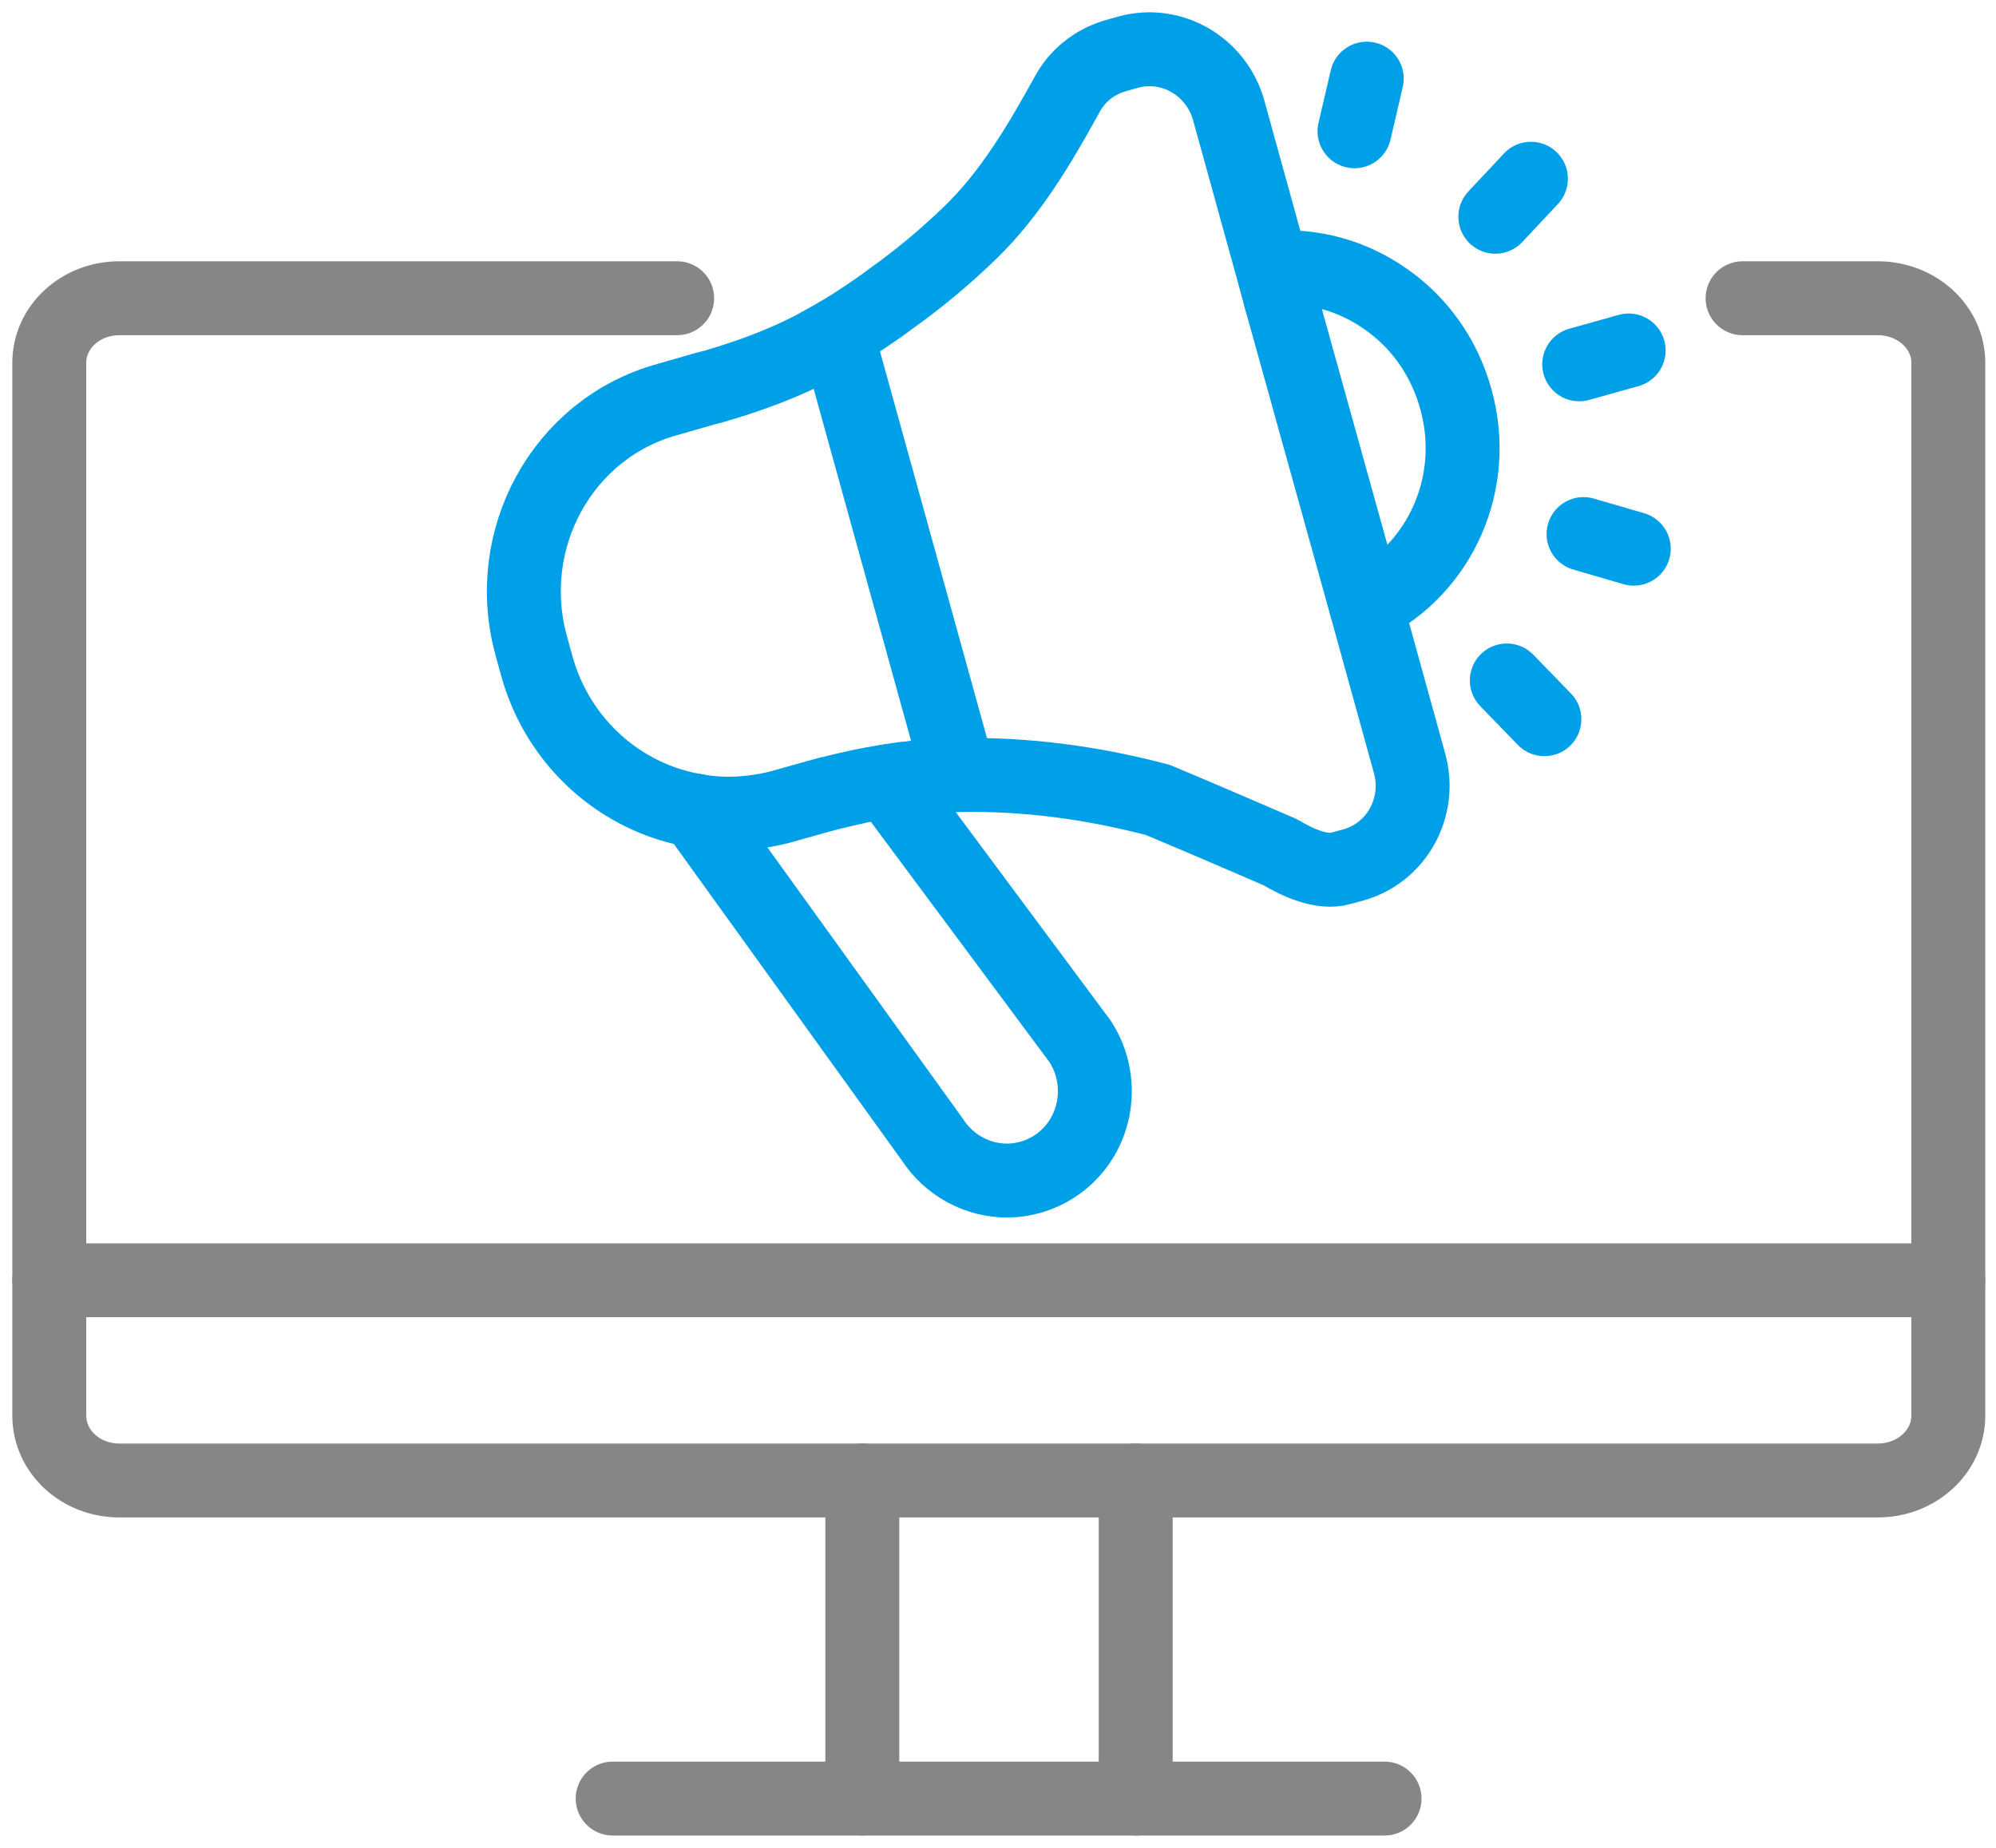<svg width="81" height="75" viewBox="0 0 81 75" fill="none" xmlns="http://www.w3.org/2000/svg">
<path d="M55.432 24.583H55.448C58.434 23.089 60.039 19.604 59.076 16.184C58.594 14.449 57.551 13.036 56.186 12.105C54.87 11.19 53.28 10.74 51.643 10.868L51.98 12.105H51.964" stroke="#00A0E9" stroke-width="3" stroke-linecap="round" stroke-linejoin="round"/>
<path d="M38.912 31.456L33.967 13.582" stroke="#00A0E9" stroke-width="3" stroke-linecap="round" stroke-linejoin="round"/>
<path d="M66.093 14.225L64.086 14.787" stroke="#00A0E9" stroke-width="3" stroke-linecap="round" stroke-linejoin="round"/>
<path d="M62.127 7.255L60.682 8.797" stroke="#00A0E9" stroke-width="3" stroke-linecap="round" stroke-linejoin="round"/>
<path d="M55.465 3.192L54.967 5.328" stroke="#00A0E9" stroke-width="3" stroke-linecap="round" stroke-linejoin="round"/>
<path d="M62.674 29.191L61.148 27.618" stroke="#00A0E9" stroke-width="3" stroke-linecap="round" stroke-linejoin="round"/>
<path d="M66.301 22.27L64.262 21.676" stroke="#00A0E9" stroke-width="3" stroke-linecap="round" stroke-linejoin="round"/>
<path d="M28.22 32.901C25.233 32.403 22.649 30.171 21.782 27.023L21.557 26.204C20.369 21.885 22.825 17.388 27.08 16.216L28.589 15.782C28.974 15.686 29.199 15.622 29.231 15.606C30.516 15.22 31.768 14.755 32.956 14.144C33.293 13.952 33.63 13.775 33.968 13.582C34.722 13.133 35.477 12.635 36.183 12.105C37.307 11.302 38.367 10.419 39.378 9.439C41.016 7.849 42.188 5.858 43.296 3.851C43.697 3.096 44.387 2.518 45.27 2.261L45.784 2.116C47.55 1.634 49.364 2.694 49.862 4.477L51.628 10.868L51.965 12.105L55.433 24.583L57.2 30.974C57.697 32.757 56.686 34.603 54.936 35.101L54.406 35.246C53.651 35.454 52.704 35.037 51.949 34.587C50.585 33.993 48.369 33.046 46.988 32.468C44.307 31.761 41.626 31.408 38.913 31.456C38.511 31.472 38.094 31.488 37.692 31.504C37.435 31.52 37.195 31.536 36.954 31.584C36.633 31.6 36.312 31.665 35.99 31.713" stroke="#00A0E9" stroke-width="3" stroke-linecap="round" stroke-linejoin="round"/>
<path d="M35.989 31.713L43.84 42.279C44.932 43.982 44.467 46.246 42.797 47.338C42.203 47.723 41.529 47.916 40.87 47.916C39.682 47.916 38.526 47.322 37.82 46.23L28.219 32.901C28.973 33.046 29.76 33.062 30.547 32.965C30.916 32.917 31.285 32.853 31.655 32.757C32.891 32.403 33.774 32.162 33.822 32.162C34.529 31.986 35.251 31.825 35.989 31.713Z" stroke="#00A0E9" stroke-width="3" stroke-linecap="round" stroke-linejoin="round"/>
<path d="M70.716 12.105H76.207C77.781 12.105 79.065 13.277 79.065 14.722V57.455C79.065 58.916 77.781 60.089 76.207 60.089H4.842C3.268 60.089 2 58.916 2 57.455V14.722C2 13.277 3.268 12.105 4.842 12.105H27.48" stroke="#868686" stroke-width="3" stroke-linecap="round" stroke-linejoin="round"/>
<path d="M79.065 51.963H40.87H2" stroke="#868686" stroke-width="3" stroke-linecap="round" stroke-linejoin="round"/>
<path d="M34.994 73V60.089" stroke="#868686" stroke-width="3" stroke-linecap="round" stroke-linejoin="round"/>
<path d="M46.088 73V60.089" stroke="#868686" stroke-width="3" stroke-linecap="round" stroke-linejoin="round"/>
<path d="M24.863 73H34.994H46.088H56.187" stroke="#868686" stroke-width="3" stroke-linecap="round" stroke-linejoin="round"/>
</svg>
